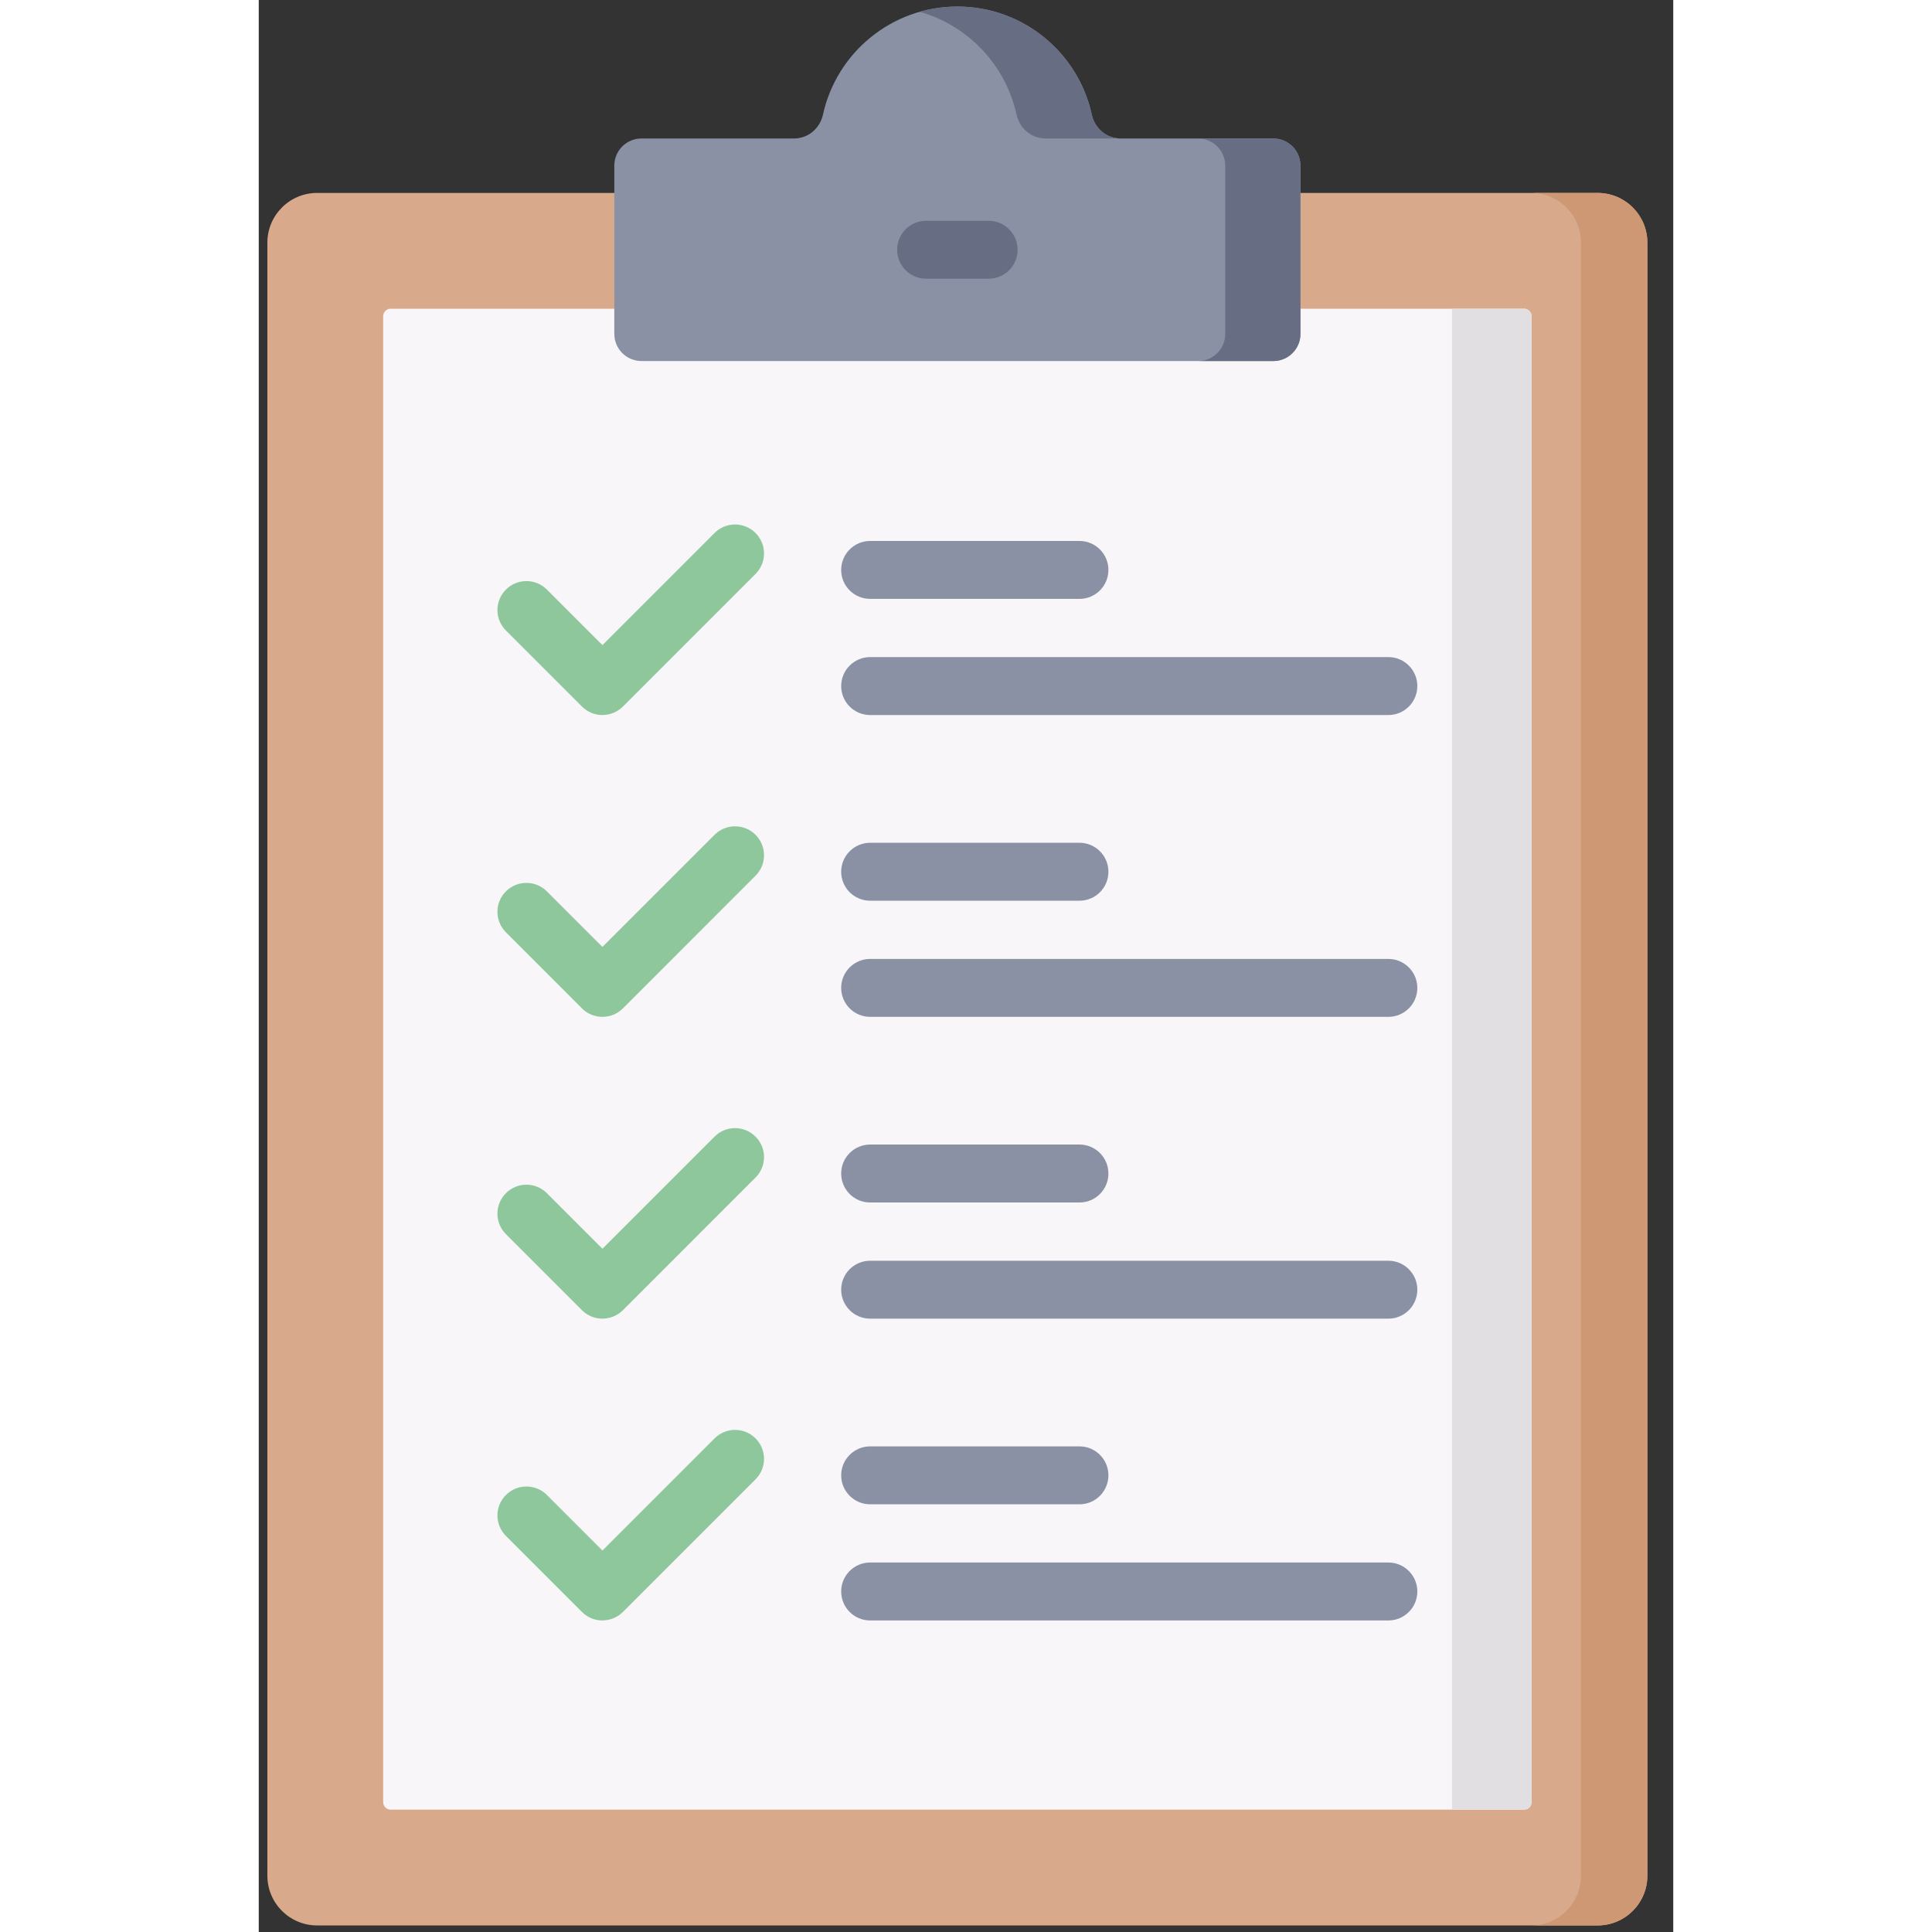 <svg width="55" height="55" viewBox="0 0 41 56" fill="none" xmlns="http://www.w3.org/2000/svg">
<rect x="0" y="0" width="41" height="56" fill="#333333" stroke="none"/>
<g clip-path="url(#clip0_1_3081)">
<path d="M40.25 54.367C40.25 55.164 39.604 55.81 38.807 55.81H1.693C0.896 55.81 0.25 55.164 0.25 54.367V7.035C0.25 6.238 0.895 5.592 1.693 5.592H38.807C39.604 5.592 40.25 6.237 40.25 7.035V54.367Z" fill="#D8AA8B"/>
<path d="M40.25 7.035C40.25 6.238 39.604 5.592 38.807 5.592H36.882C37.679 5.592 38.325 6.237 38.325 7.035V54.367C38.325 55.164 37.679 55.81 36.882 55.81H38.807C39.604 55.81 40.25 55.164 40.25 54.367V7.035Z" fill="#CE9875"/>
<path d="M3.823 52.453C3.704 52.453 3.607 52.357 3.607 52.237V9.165C3.607 9.046 3.704 8.949 3.823 8.949H36.677C36.797 8.949 36.893 9.046 36.893 9.165V52.237C36.893 52.357 36.797 52.453 36.677 52.453H3.823Z" fill="#F9F6F9"/>
<path d="M34.587 8.95V52.453H36.676C36.795 52.453 36.892 52.357 36.892 52.237V9.165C36.892 9.046 36.795 8.949 36.676 8.949H34.587V8.95Z" fill="#E2DFE2"/>
<path d="M24.986 4.015C24.576 4.015 24.233 3.724 24.146 3.324C23.755 1.531 22.159 0.19 20.251 0.19C18.342 0.19 16.746 1.531 16.354 3.323C16.267 3.723 15.924 4.014 15.514 4.014H11.094C10.659 4.014 10.306 4.366 10.306 4.801V9.678C10.306 10.112 10.658 10.465 11.094 10.465H29.406C29.841 10.465 30.194 10.113 30.194 9.678V4.801C30.194 4.367 29.842 4.014 29.406 4.014H24.986V4.015Z" fill="#8B91A5"/>
<path d="M21.966 3.323C22.053 3.723 22.396 4.014 22.806 4.014H24.986C24.576 4.014 24.233 3.723 24.146 3.323C23.754 1.531 22.159 0.19 20.25 0.19C19.872 0.19 19.505 0.243 19.159 0.342C20.562 0.739 21.651 1.887 21.965 3.323H21.966Z" fill="#676E84"/>
<path d="M29.406 4.015H27.226C27.66 4.015 28.014 4.367 28.014 4.802V9.679C28.014 10.114 27.662 10.466 27.226 10.466H29.406C29.841 10.466 30.194 10.115 30.194 9.679V4.802C30.194 4.368 29.842 4.015 29.406 4.015Z" fill="#676E84"/>
<path d="M9.962 20.726C9.747 20.726 9.532 20.643 9.369 20.48L7.165 18.276C6.836 17.948 6.836 17.417 7.165 17.089C7.493 16.761 8.024 16.761 8.352 17.089L9.962 18.699L13.212 15.448C13.54 15.12 14.071 15.121 14.399 15.448C14.728 15.777 14.728 16.308 14.399 16.636L10.556 20.479C10.392 20.643 10.177 20.725 9.963 20.725L9.962 20.726Z" fill="#8EC79B"/>
<path d="M23.789 17.359H17.722C17.258 17.359 16.882 16.983 16.882 16.52C16.882 16.056 17.258 15.68 17.722 15.68H23.789C24.253 15.68 24.628 16.056 24.628 16.52C24.628 16.983 24.253 17.359 23.789 17.359Z" fill="#8B91A5"/>
<path d="M32.742 20.726H17.722C17.258 20.726 16.882 20.35 16.882 19.886C16.882 19.422 17.258 19.046 17.722 19.046H32.742C33.206 19.046 33.582 19.422 33.582 19.886C33.582 20.35 33.206 20.726 32.742 20.726Z" fill="#8B91A5"/>
<path d="M9.962 29.474C9.747 29.474 9.532 29.392 9.369 29.229L7.165 27.024C6.836 26.696 6.836 26.165 7.165 25.837C7.493 25.509 8.024 25.509 8.352 25.837L9.962 27.447L13.212 24.197C13.54 23.869 14.071 23.869 14.399 24.197C14.728 24.525 14.728 25.056 14.399 25.384L10.556 29.228C10.392 29.392 10.177 29.473 9.963 29.473L9.962 29.474Z" fill="#8EC79B"/>
<path d="M23.789 26.108H17.722C17.258 26.108 16.882 25.732 16.882 25.268C16.882 24.804 17.258 24.428 17.722 24.428H23.789C24.253 24.428 24.628 24.804 24.628 25.268C24.628 25.732 24.253 26.108 23.789 26.108Z" fill="#8B91A5"/>
<path d="M32.742 29.474H17.722C17.258 29.474 16.882 29.098 16.882 28.634C16.882 28.171 17.258 27.795 17.722 27.795H32.742C33.206 27.795 33.582 28.171 33.582 28.634C33.582 29.098 33.206 29.474 32.742 29.474Z" fill="#8B91A5"/>
<path d="M9.962 38.222C9.739 38.222 9.526 38.134 9.369 37.977L7.165 35.773C6.836 35.445 6.836 34.913 7.165 34.585C7.493 34.257 8.024 34.257 8.352 34.585L9.962 36.195L13.212 32.945C13.54 32.617 14.071 32.617 14.399 32.945C14.728 33.273 14.728 33.804 14.399 34.132L10.556 37.976C10.399 38.133 10.184 38.221 9.963 38.221L9.962 38.222Z" fill="#8EC79B"/>
<path d="M23.789 34.855H17.722C17.258 34.855 16.882 34.479 16.882 34.015C16.882 33.551 17.258 33.175 17.722 33.175H23.789C24.253 33.175 24.628 33.551 24.628 34.015C24.628 34.479 24.253 34.855 23.789 34.855Z" fill="#8B91A5"/>
<path d="M32.742 38.222H17.722C17.258 38.222 16.882 37.846 16.882 37.383C16.882 36.919 17.258 36.543 17.722 36.543H32.742C33.206 36.543 33.582 36.919 33.582 37.383C33.582 37.846 33.206 38.222 32.742 38.222Z" fill="#8B91A5"/>
<path d="M9.962 46.97C9.739 46.97 9.526 46.882 9.369 46.724L7.165 44.52C6.836 44.192 6.836 43.661 7.165 43.333C7.493 43.005 8.024 43.005 8.352 43.333L9.962 44.943L13.212 41.692C13.54 41.364 14.071 41.364 14.399 41.692C14.728 42.02 14.728 42.551 14.399 42.88L10.556 46.723C10.399 46.88 10.184 46.968 9.963 46.968L9.962 46.97Z" fill="#8EC79B"/>
<path d="M23.789 43.603H17.722C17.258 43.603 16.882 43.227 16.882 42.763C16.882 42.3 17.258 41.924 17.722 41.924H23.789C24.253 41.924 24.628 42.3 24.628 42.763C24.628 43.227 24.253 43.603 23.789 43.603Z" fill="#8B91A5"/>
<path d="M32.742 46.97H17.722C17.258 46.97 16.882 46.594 16.882 46.13C16.882 45.666 17.258 45.29 17.722 45.29H32.742C33.206 45.29 33.582 45.666 33.582 46.13C33.582 46.594 33.206 46.97 32.742 46.97Z" fill="#8B91A5"/>
<path d="M21.157 8.079H19.343C18.88 8.079 18.504 7.703 18.504 7.239C18.504 6.775 18.88 6.399 19.343 6.399H21.157C21.62 6.399 21.996 6.775 21.996 7.239C21.996 7.703 21.62 8.079 21.157 8.079Z" fill="#676E84"/>
</g>
<defs>
<clipPath id="clip0_1_3081">
<rect width="40" height="55.62" fill="white" transform="translate(0.25 0.19)"/>
</clipPath>
</defs>
</svg>
